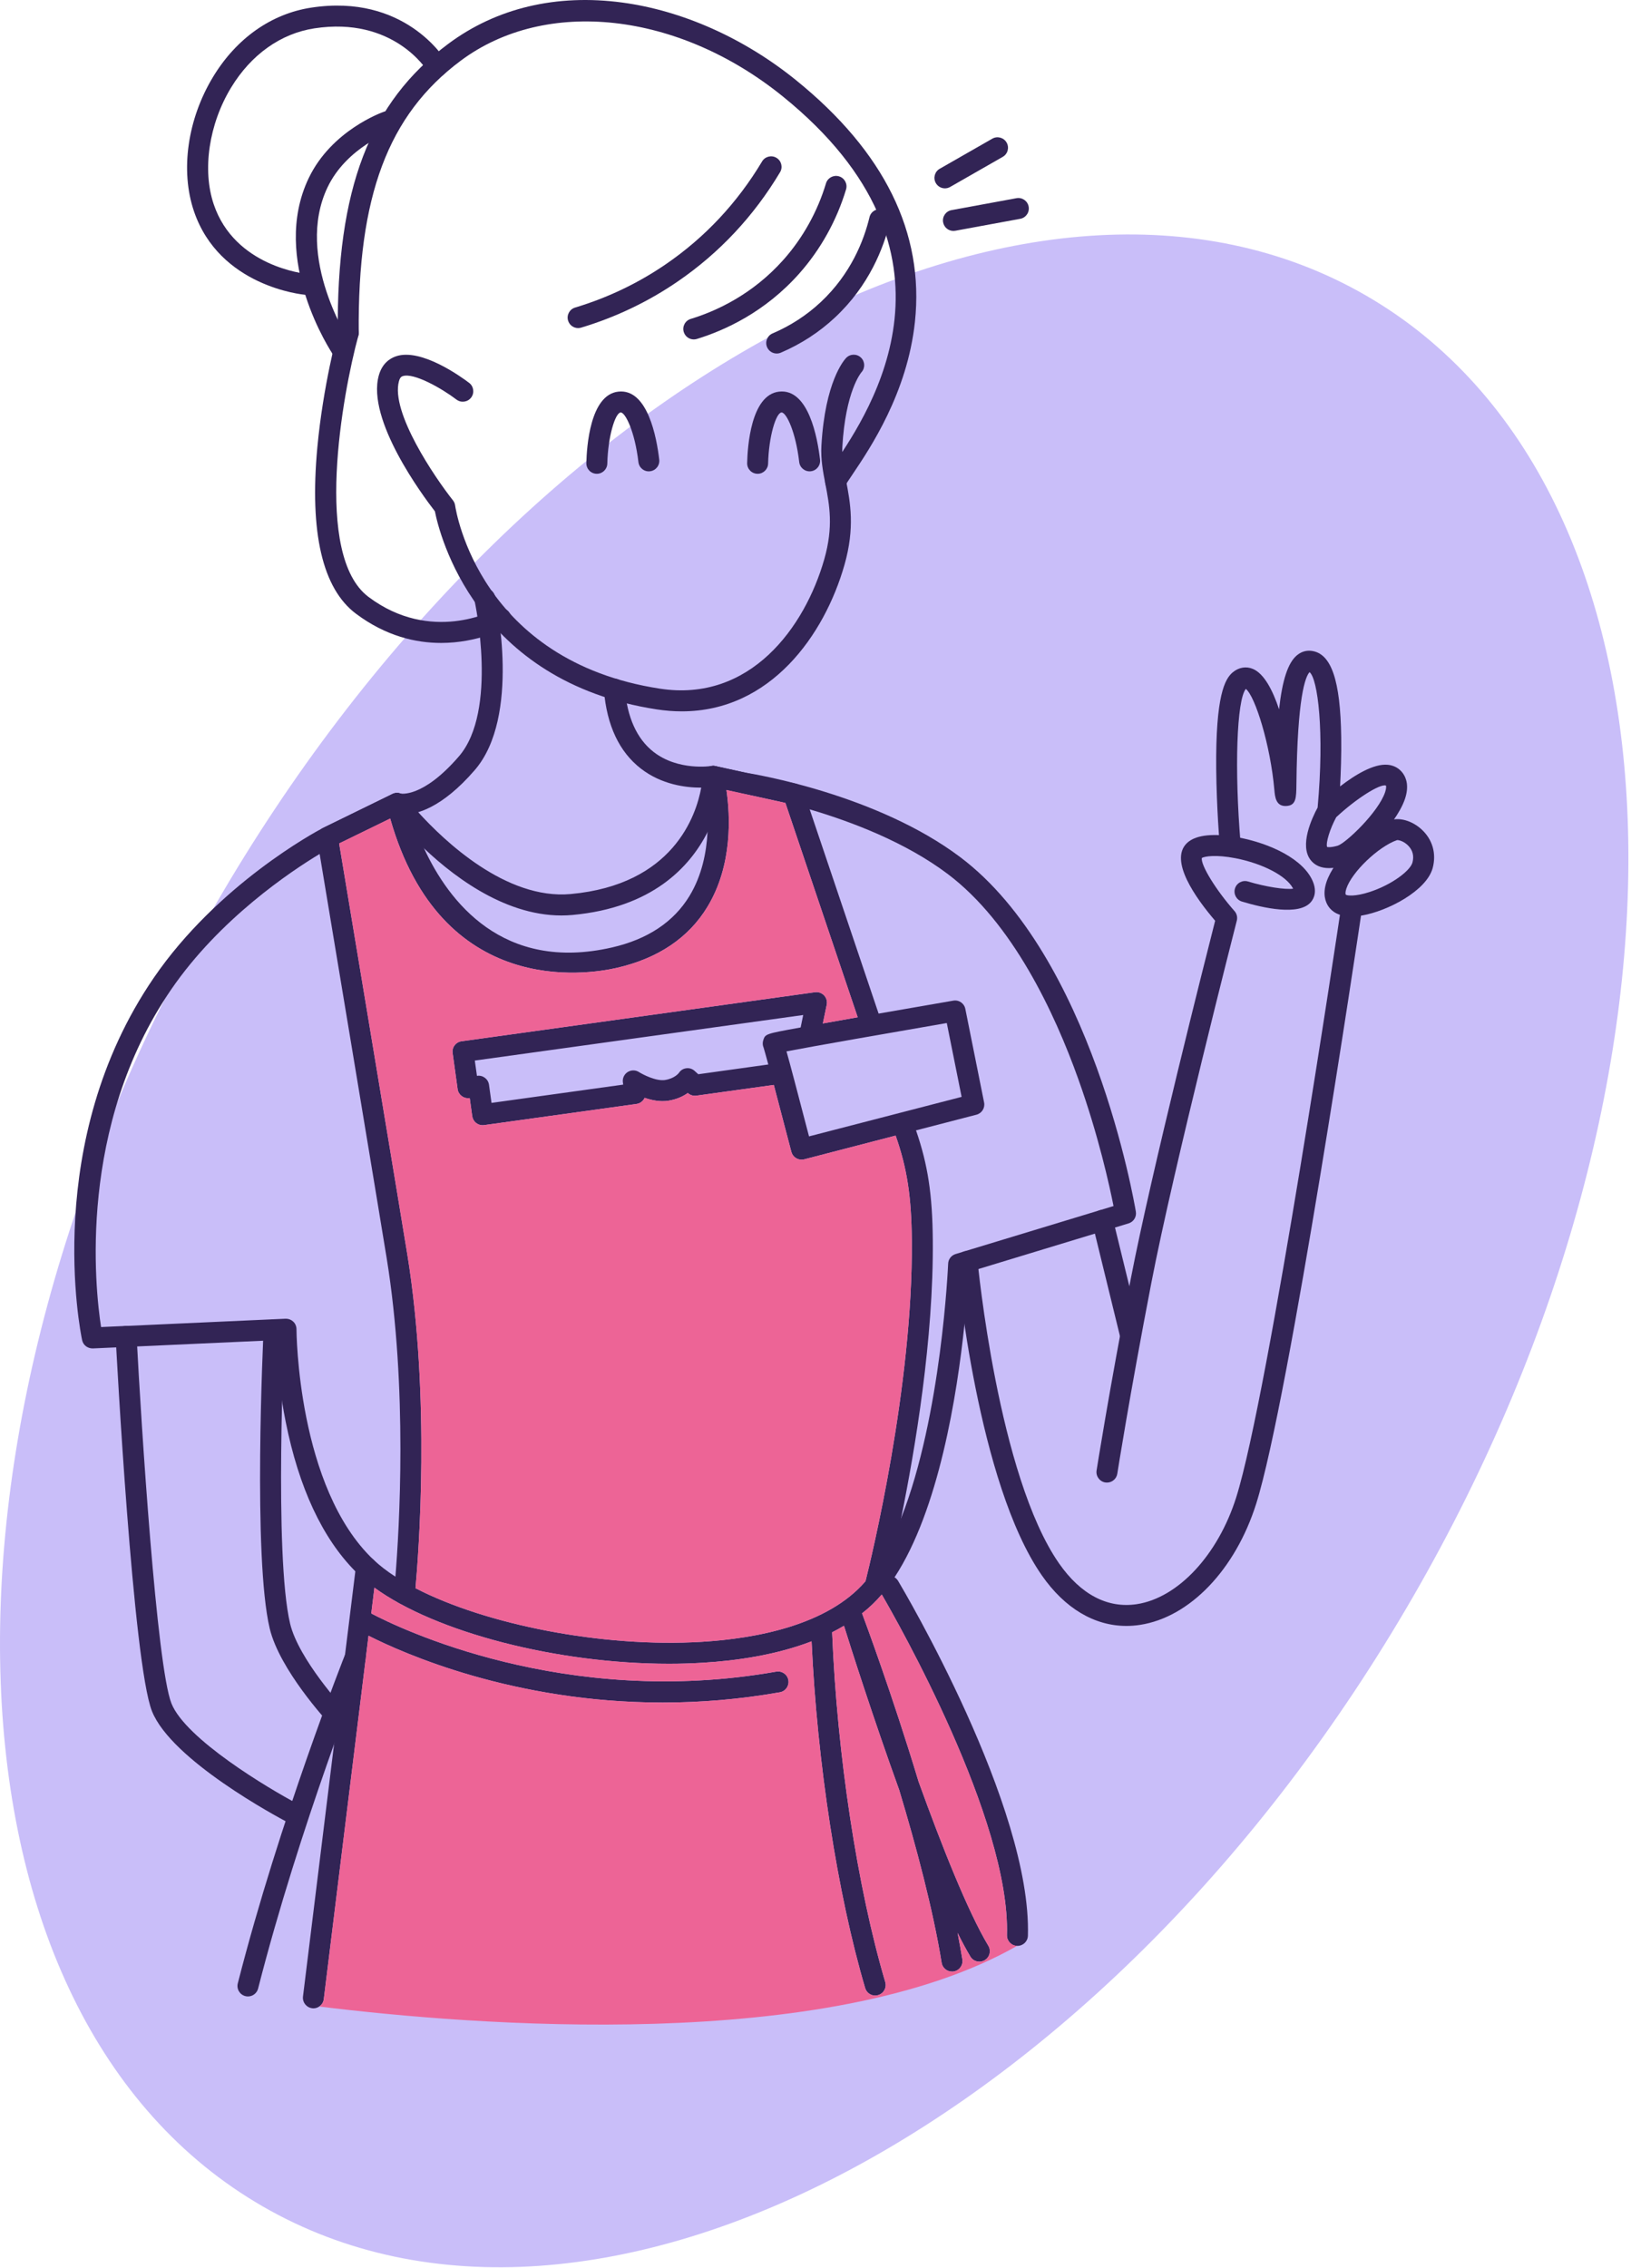 <?xml version="1.0" encoding="UTF-8"?> <svg xmlns="http://www.w3.org/2000/svg" width="415" height="577" viewBox="0 0 415 577" fill="none"> <path d="M54.783 230.26C132.293 96.007 263.355 26.564 347.515 75.155C431.675 123.744 437.065 271.968 359.555 406.22C282.044 540.473 150.984 609.916 66.823 561.327C-17.337 512.736 -22.728 364.513 54.783 230.26Z" fill="#C9BEF9"></path> <path d="M63.092 507.927C62.873 507.927 62.652 507.9 62.43 507.844C61.004 507.48 60.142 506.028 60.506 504.601C71.11 463.035 87.762 421.045 87.929 420.625C88.474 419.257 90.028 418.592 91.393 419.135C92.761 419.68 93.429 421.232 92.884 422.6C92.718 423.015 76.19 464.696 65.674 505.919C65.366 507.124 64.281 507.927 63.092 507.927Z" fill="#322455"></path> <path d="M245.372 318.37C245.318 318.383 245.278 318.397 245.225 318.423L243.145 319.05C242.052 319.383 241.292 320.37 241.252 321.503C241.225 321.97 239.598 360.117 229.292 386.223C226.892 392.303 224.012 397.73 220.585 401.877C220.465 402.01 220.358 402.157 220.225 402.29C210.598 413.503 192.305 416.863 178.598 417.703C153.372 419.237 123.625 413.343 105.718 404.063C103.878 403.13 102.172 402.143 100.612 401.13C98.478 399.757 96.612 398.317 95.052 396.837C75.638 378.463 75.438 338.57 75.438 338.17C75.438 337.45 75.145 336.743 74.625 336.25C74.118 335.77 73.465 335.503 72.772 335.503H72.652L32.078 337.343H31.945L25.718 337.623C24.185 327.73 19.665 286.637 43.518 251.797C55.892 233.73 74.065 221.637 81.332 217.263C83.292 216.077 84.465 215.463 84.505 215.437L86.292 214.57L91.238 212.157L99.278 208.237V208.223L100.278 207.743C101.772 209.543 104.398 212.53 107.892 215.837C116.545 224.037 130.518 234.17 145.665 232.783C165.865 230.93 175.478 220.677 180.025 211.717C182.225 207.397 183.252 203.37 183.732 200.73L188.638 201.81L188.798 201.85C188.945 201.877 196.225 203.023 206.025 205.917C216.718 209.063 230.438 214.29 241.145 222.357C257.625 234.77 268.318 257.61 274.385 274.583C279.545 289.023 282.332 301.797 283.332 306.837L279.878 307.89L245.372 318.37ZM289.012 308.263C288.572 305.61 277.785 243.277 244.358 218.09C223.118 202.09 191.958 196.943 189.705 196.583L182.038 194.903H182.025C181.972 194.89 181.918 194.877 181.865 194.877H181.852C181.838 194.877 181.825 194.863 181.812 194.863C181.798 194.863 181.785 194.863 181.758 194.85C181.665 194.85 181.558 194.837 181.465 194.837C181.318 194.837 181.185 194.85 181.038 194.877C181.012 194.877 180.985 194.877 180.972 194.89C180.945 194.89 180.918 194.903 180.878 194.903C180.785 194.917 180.692 194.943 180.612 194.983C180.478 195.023 180.332 195.09 180.212 195.157C180.198 195.157 180.198 195.157 180.185 195.17C180.065 195.237 179.958 195.303 179.865 195.383C179.825 195.41 179.785 195.437 179.745 195.477C179.678 195.53 179.612 195.597 179.545 195.663C179.438 195.783 179.332 195.903 179.238 196.037C179.132 196.197 179.052 196.37 178.985 196.557C178.918 196.69 178.878 196.837 178.865 196.97C178.852 196.983 178.852 196.997 178.852 197.01C178.812 197.17 178.798 197.343 178.798 197.503C178.785 197.85 178.705 198.89 178.425 200.383C177.132 207.53 171.265 225.09 145.172 227.463C128.758 228.943 113.025 213.93 106.412 206.637C104.625 204.663 103.505 203.263 103.212 202.89C103.185 202.85 103.158 202.823 103.145 202.797C102.945 202.543 102.718 202.33 102.452 202.17C102.385 202.117 102.318 202.09 102.252 202.05C102.212 202.037 102.185 202.01 102.145 201.997C102.065 201.957 101.972 201.917 101.878 201.89C101.812 201.863 101.732 201.837 101.652 201.823C101.638 201.81 101.612 201.81 101.585 201.81C101.518 201.783 101.425 201.77 101.358 201.757H101.332H101.292C100.905 201.717 100.505 201.77 100.132 201.89C100.038 201.93 99.945 201.97 99.852 202.01L99.718 202.077L99.678 202.09L82.172 210.65C82.118 210.677 82.078 210.69 82.038 210.717C80.238 211.663 55.358 225.063 39.118 248.783C10.598 290.437 20.465 338.903 20.892 340.943C21.158 342.223 22.292 343.09 23.625 343.063L29.558 342.797L34.905 342.557L66.945 341.103L70.172 340.957C70.305 344.157 70.692 349.823 71.785 356.637V356.663C72.038 358.29 72.345 359.983 72.692 361.717C76.052 378.517 82.025 391.303 90.412 399.77C90.732 400.09 91.052 400.41 91.385 400.717C92.545 401.81 93.838 402.877 95.265 403.93C110.878 415.317 141.798 423.29 170.225 423.29C173.158 423.29 176.065 423.197 178.918 423.023C187.345 422.517 197.398 421.077 206.505 417.583C208.292 416.89 210.038 416.13 211.732 415.277C212.758 414.757 213.758 414.21 214.745 413.623C216.358 412.677 217.892 411.623 219.345 410.463C221.172 409.037 222.852 407.437 224.358 405.663C224.425 405.597 224.492 405.517 224.545 405.437C224.652 405.33 224.758 405.21 224.852 405.063C225.825 403.89 226.745 402.637 227.612 401.29C238.865 384.183 243.532 354.877 245.398 336.983V336.957C246.038 330.89 246.345 326.13 246.492 323.61L248.958 322.863L278.598 313.85L283.705 312.303L287.158 311.25C288.438 310.863 289.238 309.583 289.012 308.263Z" fill="#322455"></path> <path d="M173.49 180.979C171.435 180.979 169.311 180.819 167.108 180.48C120.971 173.404 111.8 135.876 110.656 130.08C107.544 126.067 93.235 106.793 96.383 95.519C97.25 92.417 99.251 91.154 100.778 90.641C107.183 88.499 117.39 95.903 119.371 97.41C120.543 98.302 120.77 99.975 119.879 101.147C118.99 102.32 117.315 102.549 116.143 101.657C112.256 98.707 105.22 94.76 102.475 95.698C102.242 95.777 101.808 95.922 101.52 96.953C99.315 104.848 110.684 121.533 115.251 127.296C115.544 127.667 115.734 128.107 115.8 128.573C116.038 130.183 122.139 168.187 167.918 175.209C190.844 178.729 204.779 159.659 209.738 142.265C212.1 133.971 211.046 128.495 210.026 123.199C209.399 119.945 208.806 116.873 209.006 113.376C209.928 97.118 214.748 91.636 215.295 91.064C216.312 90.002 217.999 89.96 219.066 90.981C220.119 91.989 220.167 93.652 219.182 94.719C219.042 94.882 215.128 99.624 214.33 113.677C214.168 116.513 214.675 119.144 215.263 122.188C216.348 127.824 217.578 134.209 214.866 143.727C209.776 161.581 196.044 180.976 173.49 180.979Z" fill="#322455"></path> <path d="M147.098 83.471C145.951 83.471 144.893 82.724 144.545 81.569C144.122 80.16 144.922 78.672 146.333 78.249C154.61 75.763 162.389 72.044 169.454 67.196C179.401 60.372 187.627 51.583 193.907 41.073C194.663 39.809 196.301 39.395 197.565 40.152C198.829 40.907 199.241 42.544 198.486 43.808C191.81 54.984 183.057 64.332 172.47 71.595C164.951 76.755 156.673 80.712 147.866 83.356C147.61 83.433 147.353 83.471 147.098 83.471Z" fill="#322455"></path> <path d="M176.529 86.356C175.386 86.356 174.33 85.615 173.98 84.466C173.549 83.057 174.342 81.567 175.752 81.137C182.152 79.182 191.445 74.982 199.366 66.066C204.28 60.537 208.014 53.825 210.166 46.656C210.589 45.243 212.078 44.45 213.486 44.867C214.897 45.291 215.697 46.777 215.274 48.189C212.901 56.096 208.778 63.502 203.353 69.608C194.609 79.45 184.362 84.084 177.308 86.238C177.049 86.318 176.786 86.356 176.529 86.356Z" fill="#322455"></path> <path d="M197.632 89.942C196.596 89.942 195.611 89.334 195.179 88.322C194.6 86.969 195.228 85.401 196.583 84.822C201.156 82.868 205.282 80.185 208.847 76.846C216.527 69.657 219.826 61.136 221.24 55.252C221.584 53.82 223.024 52.937 224.456 53.284C225.888 53.628 226.77 55.068 226.426 56.5C224.84 63.092 221.136 72.648 212.492 80.74C208.472 84.504 203.826 87.526 198.679 89.726C198.338 89.872 197.982 89.942 197.632 89.942Z" fill="#322455"></path> <path d="M212.61 125.192C212.258 125.192 211.9 125.122 211.556 124.974C210.206 124.388 209.582 122.828 210.164 121.476C210.52 120.65 211.248 119.57 212.452 117.78C221.349 104.568 248.426 64.362 199.153 24.511C172.578 3.023 138.892 -0.712 117.232 15.442C98.738 29.228 90.977 49.931 91.279 84.663C91.293 86.135 90.109 87.339 88.637 87.352H88.612C87.15 87.352 85.96 86.174 85.946 84.71C85.627 48.08 94.03 26.086 114.044 11.164C126.288 2.036 141.601 -1.602 158.34 0.648C173.641 2.704 189.328 9.707 202.506 20.366C225.028 38.579 235.22 59.279 232.798 81.892C230.86 99.996 221.414 114.02 216.876 120.76C216.102 121.907 215.226 123.21 215.062 123.586C214.625 124.591 213.641 125.192 212.61 125.192Z" fill="#322455"></path> <path d="M102.53 207.259C101.206 207.259 100.382 207.009 100.132 206.923C98.743 206.435 98.012 204.911 98.502 203.521C98.99 202.132 100.511 201.4 101.902 201.892C101.932 201.893 107.54 203.119 116.771 192.428C126.78 180.833 120.826 153.169 120.763 152.892C120.447 151.453 121.355 150.031 122.792 149.713C124.228 149.392 125.652 150.301 125.971 151.739C126.246 152.981 132.564 182.295 120.807 195.912C112.38 205.675 105.868 207.259 102.53 207.259Z" fill="#322455"></path> <path d="M178.3 200.388C174.495 200.388 168.348 199.636 163.06 195.538C157.565 191.282 154.401 184.556 153.656 175.548C153.533 174.081 154.625 172.792 156.093 172.67C157.555 172.549 158.849 173.638 158.971 175.108C159.585 182.541 162.048 187.986 166.288 191.293C172.585 196.204 180.943 194.893 181.027 194.877C182.472 194.642 183.851 195.617 184.095 197.066C184.339 198.514 183.368 199.888 181.92 200.136C181.768 200.162 180.384 200.388 178.3 200.388Z" fill="#322455"></path> <path d="M286.607 413.662C278.476 413.662 270.943 409.199 265.108 400.827C248.764 377.377 243.626 323.479 243.414 321.195C243.279 319.73 244.358 318.431 245.824 318.297C247.295 318.166 248.59 319.239 248.726 320.706C248.775 321.25 253.946 375.483 269.484 397.778C274.994 405.681 281.831 409.254 289.255 408.126C299.758 406.523 309.92 395.61 314.544 380.967C322.8 354.825 340.916 232.923 341.098 231.695C341.314 230.239 342.672 229.238 344.127 229.449C345.583 229.665 346.59 231.021 346.374 232.477C345.628 237.51 328.014 356.029 319.631 382.575C314.327 399.367 302.72 411.466 290.059 413.398C288.899 413.575 287.747 413.662 286.607 413.662Z" fill="#322455"></path> <path d="M281.66 377.191C281.523 377.191 281.385 377.181 281.245 377.161C279.791 376.933 278.795 375.569 279.021 374.113C279.052 373.922 282.077 354.597 287.724 325.337C292.912 298.453 306.812 243.582 309.188 234.255C304.16 228.382 297.516 218.987 301.937 214.566C304.451 212.053 309.684 212.226 313.632 212.811C321.395 213.966 330.6 217.703 333.664 223.449C335.328 226.571 334.339 228.547 333.6 229.445C330.592 233.11 321.288 230.971 316.009 229.373C314.6 228.945 313.804 227.457 314.231 226.049C314.657 224.638 316.145 223.838 317.556 224.269C322.057 225.629 327.067 226.393 329.027 226.093C329.005 226.05 328.983 226.006 328.959 225.959C327.287 222.826 321.288 219.697 314.369 218.349C309.375 217.374 306.508 217.863 305.793 218.281C305.504 220.115 309.395 226.453 314.115 231.793C314.7 232.455 314.92 233.366 314.7 234.221C314.54 234.847 298.583 297.213 292.961 326.347C287.335 355.505 284.321 374.745 284.292 374.937C284.087 376.251 282.952 377.191 281.66 377.191Z" fill="#322455"></path> <path d="M287.599 342.133C286.399 342.133 285.308 341.318 285.011 340.099L277.924 311.117C277.575 309.687 278.451 308.243 279.882 307.894C281.314 307.547 282.756 308.421 283.106 309.851L290.191 338.833C290.542 340.263 289.664 341.707 288.235 342.055C288.022 342.107 287.808 342.133 287.599 342.133Z" fill="#322455"></path> <path d="M337.671 215.478C337.883 215.53 338.637 215.649 340.374 215.156C342.405 214.525 350.695 206.706 352.434 201.544C352.801 200.452 352.698 199.948 352.633 199.854C351.141 199.35 345.037 203.204 339.999 207.909C338.399 210.868 337.293 214.457 337.671 215.478ZM338.171 220.862C336.127 220.862 334.562 220.182 333.497 218.828C330.569 215.106 333.787 208.184 335.262 205.453C337.021 186.025 335.301 172.666 333.207 171C332.134 172.168 330.103 177.33 329.867 199.512C329.83 203.028 329.81 204.965 327.214 205.064C324.639 205.153 324.407 202.732 324.253 200.956C323.258 189.582 319.375 177.13 316.994 175.266C314.665 178.126 314.077 195.761 315.654 214.521C315.778 215.99 314.687 217.28 313.221 217.402C311.751 217.534 310.463 216.436 310.339 214.969C310.331 214.874 309.549 205.461 309.458 195.618C309.289 177.008 311.646 172.689 313.719 171.005C315.247 169.765 317.099 169.465 318.803 170.188C321.639 171.389 323.819 175.568 325.451 180.456C326.289 172.928 327.725 168.69 329.915 166.786C331.022 165.825 332.339 165.414 333.719 165.592C338.738 166.246 341.066 173.033 341.267 187.597C341.33 192.145 341.167 196.622 340.977 200.08C344.69 197.213 349.503 194.228 353.115 194.574C354.73 194.729 356.063 195.484 356.973 196.756C357.826 197.95 358.601 200.074 357.437 203.396C355.081 210.12 345.593 219.218 341.83 220.285C340.478 220.67 339.257 220.862 338.171 220.862Z" fill="#322455"></path> <path d="M355.451 213.742C350.692 215.415 343.954 221.874 342.568 226.094C342.266 227.017 342.34 227.489 342.431 227.621C342.767 227.881 344.816 228.137 348.492 226.937C354.244 225.061 358.852 221.482 359.392 219.442C359.83 217.785 359.472 216.345 358.328 215.161C357.182 213.974 355.816 213.673 355.451 213.742ZM343.852 233.162C340.544 233.162 338.871 231.863 338.03 230.634C337.239 229.478 336.506 227.465 337.502 224.43C339.42 218.587 347.295 210.943 353.706 208.703C353.707 208.703 353.707 208.703 353.707 208.702C356.102 207.87 359.328 208.81 361.747 211.047C364.494 213.59 365.515 217.146 364.548 220.805C363.003 226.651 353.043 231.795 346.584 232.91C345.567 233.086 344.662 233.162 343.852 233.162Z" fill="#322455"></path> <path d="M192.777 120.541C192.757 120.541 192.737 120.54 192.715 120.54C191.245 120.508 190.078 119.289 190.11 117.816C190.198 113.756 191.046 100.446 198.226 99.641C205.75 98.792 208.019 111.461 208.653 116.945C208.822 118.406 207.774 119.73 206.31 119.9C204.847 120.073 203.525 119.018 203.355 117.557C202.466 109.872 200.094 104.938 198.871 104.938C198.854 104.938 198.838 104.94 198.822 104.941C197.43 105.097 195.597 111.124 195.442 117.934C195.409 119.386 194.221 120.541 192.777 120.541Z" fill="#322455"></path> <path d="M151.862 120.541C151.842 120.541 151.822 120.54 151.8 120.54C150.328 120.508 149.162 119.289 149.195 117.816C149.283 113.756 150.132 100.446 157.311 99.641C164.819 98.78 167.103 111.46 167.739 116.944C167.908 118.406 166.86 119.73 165.396 119.9C163.931 120.086 162.611 119.02 162.44 117.558C161.536 109.766 159.079 104.83 157.907 104.941C156.515 105.097 154.683 111.124 154.527 117.934C154.494 119.386 153.306 120.541 151.862 120.541Z" fill="#322455"></path> <path d="M237.344 315.53C237.571 340.53 232.891 368.49 229.291 386.223C227.958 392.703 226.784 397.823 226.051 400.917C225.544 403.01 225.238 404.183 225.224 404.25C225.144 404.543 225.011 404.823 224.851 405.063C224.758 405.21 224.651 405.33 224.544 405.437C224.478 405.517 224.411 405.57 224.331 405.637C223.864 406.023 223.264 406.25 222.638 406.25C222.424 406.25 222.198 406.223 221.971 406.157C220.544 405.783 219.691 404.33 220.064 402.903C220.078 402.877 220.131 402.663 220.224 402.29C221.638 396.637 232.331 352.703 232.011 315.583C231.904 304.463 230.824 297.277 227.891 288.917C227.718 288.423 227.544 287.93 227.358 287.423C226.851 286.05 227.558 284.517 228.944 283.997C230.318 283.49 231.851 284.197 232.371 285.583C232.624 286.263 232.851 286.93 233.078 287.583C236.104 296.357 237.251 303.943 237.344 315.53Z" fill="#322455"></path> <path d="M222.345 262.664C220.958 263.13 219.438 262.384 218.972 260.984L218.238 258.81L199.838 204.277L188.798 201.85L188.638 201.81L184.838 200.984C185.785 207.397 186.478 220.05 179.998 230.717C175.212 238.61 167.438 243.837 156.905 246.25C149.438 247.957 112.265 253.944 99.278 208.237V208.224L91.238 212.157L86.291 214.57C88.545 228.144 101.772 307.584 103.652 319.224C109.558 355.704 106.518 395.304 105.718 404.064C105.612 405.17 105.545 405.784 105.545 405.837C105.398 407.21 104.252 408.224 102.905 408.224C102.812 408.224 102.705 408.224 102.611 408.21C101.145 408.05 100.092 406.73 100.252 405.277C100.265 405.197 100.411 403.73 100.611 401.13C101.585 389.17 103.772 353.277 98.385 320.077C96.572 308.89 84.278 234.93 81.332 217.264C80.945 214.944 80.718 213.597 80.705 213.49C80.531 212.37 81.052 211.277 82.038 210.717C82.078 210.69 82.118 210.677 82.171 210.65L99.678 202.09L99.852 202.01C99.945 201.97 100.038 201.93 100.131 201.89C100.505 201.77 100.905 201.717 101.292 201.757H101.332C101.412 201.77 101.505 201.784 101.585 201.81C101.612 201.81 101.638 201.81 101.652 201.824C101.732 201.837 101.812 201.864 101.878 201.89C101.972 201.917 102.065 201.957 102.145 201.997C102.185 202.01 102.212 202.037 102.252 202.05C102.318 202.09 102.385 202.117 102.452 202.17C102.718 202.33 102.945 202.544 103.145 202.797C103.158 202.824 103.185 202.85 103.212 202.89C103.398 203.157 103.531 203.45 103.611 203.77C103.811 204.57 104.105 205.704 104.532 207.077C105.265 209.437 106.345 212.504 107.892 215.837C114.158 229.37 127.932 247.41 155.718 241.05C164.785 238.97 171.425 234.557 175.438 227.944C178.598 222.744 179.758 216.864 180.025 211.717C180.278 206.917 179.745 202.757 179.332 200.357C179.105 199.01 178.905 198.21 178.892 198.184C178.838 197.957 178.798 197.73 178.798 197.504C178.798 197.344 178.812 197.17 178.852 197.01C178.852 196.997 178.852 196.984 178.865 196.97C178.878 196.837 178.918 196.69 178.985 196.557C179.052 196.37 179.132 196.197 179.238 196.037C179.332 195.904 179.438 195.784 179.545 195.664C179.612 195.597 179.678 195.53 179.745 195.477C179.785 195.437 179.825 195.41 179.865 195.384C179.958 195.304 180.065 195.237 180.185 195.17C180.198 195.157 180.198 195.157 180.212 195.157C180.332 195.09 180.478 195.024 180.612 194.984C180.705 194.944 180.798 194.917 180.905 194.89H180.972C180.985 194.877 181.012 194.877 181.038 194.877C181.185 194.85 181.318 194.837 181.465 194.837C181.558 194.837 181.665 194.85 181.758 194.85C181.798 194.864 181.825 194.864 181.852 194.877H181.865C181.918 194.877 181.985 194.89 182.038 194.904L189.705 196.584L202.452 199.384C203.372 199.584 204.105 200.25 204.412 201.13L206.025 205.917L223.558 257.877L224.025 259.277C224.492 260.677 223.745 262.184 222.345 262.664Z" fill="#322455"></path> <path d="M95.865 399.104L95.265 403.93L94.465 410.49L93.772 416.157L82.385 508.61C82.292 509.41 81.852 510.077 81.225 510.49C80.798 510.784 80.292 510.957 79.745 510.957C79.638 510.957 79.532 510.944 79.412 510.93C78.745 510.85 78.172 510.53 77.758 510.05C77.265 509.504 76.998 508.757 77.092 507.957L84.998 443.77L85.545 439.237L86.278 433.29L87.798 420.957V420.944L90.412 399.77L90.572 398.45C90.745 396.984 92.078 395.957 93.545 396.13C95.012 396.304 96.038 397.637 95.865 399.104Z" fill="#322455"></path> <path d="M223.438 507.583C223.198 507.663 222.931 507.703 222.691 507.703C221.531 507.703 220.478 506.943 220.131 505.783C213.078 481.916 207.905 448.356 206.505 417.583C206.451 416.703 206.425 415.836 206.385 414.97C206.318 413.49 207.465 412.25 208.945 412.196C210.425 412.09 211.651 413.29 211.705 414.756C211.705 414.93 211.718 415.103 211.731 415.276C212.971 446.21 218.145 480.263 225.251 504.276C225.665 505.69 224.851 507.17 223.438 507.583Z" fill="#322455"></path> <path d="M250.571 498.69C249.305 499.45 247.665 499.05 246.905 497.783C245.865 496.037 244.771 494.01 243.651 491.743C244.105 494.05 244.505 496.317 244.865 498.503C245.105 499.957 244.118 501.33 242.665 501.57C242.518 501.597 242.371 501.597 242.225 501.597C240.945 501.597 239.811 500.677 239.598 499.37C237.411 485.903 233.185 469.957 228.798 455.397C222.105 436.877 216.411 418.97 214.744 413.623C214.478 412.823 214.318 412.303 214.265 412.103C213.838 410.73 214.585 409.263 215.945 408.783C217.305 408.317 218.798 409.023 219.304 410.37C219.304 410.383 219.318 410.41 219.345 410.463C219.918 411.997 226.971 430.903 233.731 453.29C239.611 469.583 246.251 486.317 251.478 495.037C252.238 496.303 251.825 497.943 250.571 498.69Z" fill="#322455"></path> <path d="M261.545 492.477C261.505 493.93 260.319 495.063 258.879 495.063H258.799C257.332 495.023 256.172 493.797 256.212 492.317C257.092 462.957 228.225 412.317 224.359 405.663C224.345 405.65 224.345 405.65 224.332 405.637C224.092 405.21 223.959 404.983 223.932 404.943C223.185 403.677 223.599 402.037 224.865 401.29C225.239 401.077 225.639 400.943 226.052 400.917C226.599 400.877 227.145 401.01 227.612 401.29C227.972 401.517 228.292 401.823 228.519 402.21C229.905 404.543 262.519 459.61 261.545 492.477Z" fill="#322455"></path> <path d="M198.438 430.544C187.998 432.384 178.012 433.157 168.638 433.157C130.758 433.157 102.678 420.677 93.772 416.157C92.092 415.304 91.092 414.744 90.838 414.597C89.572 413.864 89.132 412.224 89.865 410.957C90.598 409.677 92.238 409.237 93.505 409.971C93.545 409.997 93.865 410.184 94.465 410.491C101.292 414.104 143.678 434.797 197.505 425.291C198.958 425.037 200.345 425.997 200.598 427.451C200.852 428.904 199.892 430.291 198.438 430.544Z" fill="#322455"></path> <path d="M112.228 163.575C105.827 163.577 98.208 161.859 90.577 156.142C82.049 149.751 78.74 135.526 80.743 113.859C82.189 98.225 85.883 84.558 86.039 83.984C86.427 82.562 87.895 81.728 89.313 82.112C90.733 82.501 91.572 83.966 91.185 85.386C87.124 100.297 79.672 141.307 93.776 151.874C109.665 163.779 125.475 155.391 126.14 155.029C127.428 154.325 129.051 154.795 129.756 156.085C130.464 157.373 129.999 158.989 128.712 159.699C128.248 159.957 121.521 163.575 112.228 163.575Z" fill="#322455"></path> <path d="M87.061 91.566C86.204 91.566 85.362 91.153 84.847 90.389C84.183 89.402 68.69 65.989 78.534 45.349C84.344 33.17 97.171 28.605 97.716 28.417C99.109 27.933 100.626 28.67 101.109 30.062C101.59 31.452 100.856 32.969 99.468 33.454C99.356 33.493 88.178 37.52 83.347 47.646C74.825 65.516 89.127 87.196 89.273 87.413C90.093 88.634 89.767 90.292 88.546 91.112C88.089 91.42 87.572 91.566 87.061 91.566Z" fill="#322455"></path> <path d="M77.961 75.019C77.881 75.019 77.801 75.016 77.721 75.009C76.829 74.93 55.811 72.838 49.337 53.706C45.834 43.354 47.715 30.249 54.249 19.503C60.189 9.733 69.045 3.496 79.183 1.944C102.921 -1.69 113.053 14.823 113.473 15.527C114.226 16.793 113.811 18.43 112.546 19.183C111.283 19.933 109.651 19.525 108.895 18.265C108.53 17.663 100.05 4.148 79.99 7.214C71.437 8.525 63.913 13.874 58.806 22.274C53.157 31.565 51.423 43.231 54.389 51.997C59.735 67.796 77.449 69.627 78.201 69.697C79.665 69.834 80.743 71.13 80.61 72.596C80.485 73.98 79.323 75.019 77.961 75.019Z" fill="#322455"></path> <path d="M240.433 47.92C239.507 47.92 238.607 47.439 238.115 46.577C237.383 45.299 237.827 43.669 239.106 42.939L252.49 35.28C253.769 34.551 255.398 34.993 256.129 36.271C256.861 37.549 256.418 39.177 255.139 39.909L241.754 47.568C241.337 47.807 240.881 47.92 240.433 47.92Z" fill="#322455"></path> <path d="M242.591 58.751C241.33 58.751 240.209 57.852 239.973 56.567C239.705 55.118 240.663 53.727 242.113 53.462L258.631 50.423C260.075 50.155 261.47 51.114 261.735 52.562C262.003 54.011 261.045 55.402 259.595 55.667L243.077 58.707C242.914 58.736 242.751 58.751 242.591 58.751Z" fill="#322455"></path> <path d="M210.358 255.61L209.371 260.383L208.744 263.45C208.451 264.89 207.051 265.836 205.598 265.53C204.158 265.223 203.224 263.823 203.518 262.383L203.718 261.41L204.371 258.236L120.811 269.823L121.358 273.716L121.424 273.703C122.878 273.503 124.224 274.53 124.424 275.983L125.064 280.596L158.571 275.943L158.491 275.37C158.344 274.33 158.824 273.316 159.691 272.756C160.571 272.196 161.691 272.183 162.571 272.743C163.571 273.383 166.971 275.13 169.224 274.77C171.704 274.37 172.718 273.01 172.758 272.943C173.184 272.29 173.851 271.876 174.638 271.783C175.411 271.676 176.171 271.943 176.744 272.463L177.678 273.303L195.491 270.823L197.864 270.49C199.318 270.303 200.664 271.316 200.864 272.77C201.078 274.223 200.051 275.57 198.598 275.783L196.891 276.023L177.184 278.756C176.398 278.863 175.611 278.623 175.024 278.09L175.011 278.076C173.864 278.89 172.251 279.69 170.078 280.036C167.998 280.37 165.838 279.93 164.024 279.303C163.944 279.49 163.838 279.663 163.704 279.836C163.278 280.396 162.651 280.77 161.944 280.863L123.158 286.25C123.038 286.263 122.918 286.276 122.798 286.276C121.478 286.276 120.344 285.303 120.158 283.97L119.518 279.356L119.451 279.37C117.984 279.57 116.638 278.543 116.438 277.09L115.171 267.916C115.064 267.223 115.251 266.503 115.678 265.943C116.104 265.383 116.744 265.01 117.438 264.916L207.371 252.436C208.238 252.316 209.091 252.623 209.691 253.25C210.278 253.876 210.531 254.756 210.358 255.61Z" fill="#322455"></path> <path d="M205.852 289.116C202.678 276.943 201.038 270.729 200.118 267.489C207.065 266.156 226.398 262.783 240.905 260.276L244.678 279.063L205.852 289.116ZM250.398 280.489L245.625 256.689C245.345 255.263 243.998 254.329 242.558 254.583C242.558 254.583 233.598 256.129 223.558 257.876C222.198 258.116 220.825 258.356 219.452 258.596C219.052 258.663 218.638 258.743 218.238 258.809C215.185 259.343 212.158 259.876 209.372 260.383C207.332 260.743 205.412 261.089 203.718 261.409C203.665 261.409 203.598 261.423 203.545 261.436C194.732 263.036 194.732 263.036 194.198 264.676C193.998 265.303 194.038 265.983 194.305 266.569C194.465 267.049 194.892 268.609 195.492 270.823C195.892 272.303 196.372 274.089 196.892 276.023C198.318 281.423 200.065 288.063 201.358 293.049C201.678 294.249 202.758 295.036 203.945 295.036C204.158 295.036 204.385 295.009 204.612 294.956L227.892 288.916L233.078 287.583L248.452 283.596C249.825 283.236 250.678 281.876 250.398 280.489Z" fill="#322455"></path> <path d="M74.677 464.069C74.26 464.069 73.835 463.972 73.439 463.764C70.405 462.168 43.655 447.821 38.679 435.381C33.817 423.225 29.603 343.536 29.427 340.149C29.349 338.677 30.48 337.424 31.951 337.347C33.449 337.275 34.676 338.4 34.752 339.871C35.945 362.693 39.867 423.987 43.631 433.4C47.229 442.395 68.16 454.96 75.921 459.041C77.224 459.728 77.725 461.34 77.04 462.644C76.563 463.551 75.636 464.069 74.677 464.069Z" fill="#322455"></path> <path d="M85.623 439.24C84.907 439.24 84.194 438.954 83.668 438.387C83.156 437.836 71.123 424.776 68.632 414.328C64.315 396.22 66.966 340.542 67.081 338.179C67.153 336.71 68.395 335.608 69.874 335.646C71.346 335.716 72.479 336.968 72.407 338.439C72.379 339.01 69.678 395.718 73.819 413.092C75.984 422.175 87.463 434.636 87.578 434.76C88.579 435.84 88.515 437.527 87.436 438.528C86.923 439.004 86.272 439.24 85.623 439.24Z" fill="#322455"></path> <path d="M232.011 315.583C232.331 352.703 221.638 396.637 220.224 402.29C210.598 413.503 192.304 416.863 178.598 417.703C153.371 419.237 123.624 413.343 105.718 404.063C106.518 395.303 109.558 355.703 103.651 319.223C101.771 307.583 88.544 228.143 86.291 214.57L91.238 212.157L99.278 208.237C112.264 253.943 149.438 247.957 156.904 246.25C167.438 243.837 175.211 238.61 179.998 230.717C186.478 220.05 185.784 207.397 184.838 200.983L188.638 201.81L188.798 201.85L199.838 204.277L218.238 258.81C215.184 259.343 212.158 259.877 209.371 260.383L210.358 255.61C210.531 254.757 210.278 253.877 209.691 253.25C209.091 252.623 208.238 252.317 207.371 252.437L117.438 264.917C116.744 265.01 116.104 265.383 115.678 265.943C115.251 266.503 115.064 267.223 115.171 267.917L116.438 277.09C116.638 278.543 117.984 279.57 119.451 279.37L119.518 279.357L120.158 283.97C120.344 285.303 121.478 286.277 122.798 286.277C122.918 286.277 123.038 286.263 123.158 286.25L161.944 280.863C162.651 280.77 163.278 280.397 163.704 279.837C163.838 279.663 163.944 279.49 164.024 279.303C165.838 279.93 167.998 280.37 170.078 280.037C172.251 279.69 173.864 278.89 175.011 278.077L175.024 278.09C175.611 278.623 176.398 278.863 177.184 278.757L196.891 276.023C198.318 281.423 200.064 288.063 201.358 293.05C201.678 294.25 202.758 295.037 203.944 295.037C204.158 295.037 204.384 295.01 204.611 294.957L227.891 288.917C230.824 297.277 231.904 304.463 232.011 315.583Z" fill="#ED6496"></path> <path d="M258.798 495.063C210.558 522.543 120.278 515.303 81.225 510.49C81.851 510.077 82.291 509.41 82.385 508.61L93.771 416.157C102.678 420.677 130.758 433.157 168.638 433.157C178.011 433.157 187.998 432.383 198.438 430.543C199.891 430.29 200.851 428.903 200.598 427.45C200.345 425.997 198.958 425.037 197.505 425.29C143.678 434.797 101.291 414.103 94.465 410.49L95.265 403.93C110.878 415.317 141.798 423.29 170.225 423.29C173.158 423.29 176.065 423.197 178.918 423.023C187.345 422.517 197.398 421.077 206.505 417.583C207.905 448.357 213.078 481.917 220.131 505.783C220.478 506.943 221.531 507.703 222.691 507.703C222.931 507.703 223.198 507.663 223.438 507.583C224.851 507.17 225.665 505.69 225.251 504.277C218.145 480.263 212.971 446.21 211.731 415.277C212.758 414.757 213.758 414.21 214.745 413.623C216.411 418.97 222.105 436.877 228.798 455.397C233.185 469.957 237.411 485.903 239.598 499.37C239.811 500.677 240.945 501.597 242.225 501.597C242.371 501.597 242.518 501.597 242.665 501.57C244.118 501.33 245.105 499.957 244.865 498.503C244.505 496.317 244.105 494.05 243.651 491.743C244.771 494.01 245.865 496.037 246.905 497.783C247.665 499.05 249.305 499.45 250.571 498.69C251.825 497.943 252.238 496.303 251.478 495.037C246.251 486.317 239.611 469.583 233.731 453.29C226.971 430.903 219.918 411.997 219.345 410.463C221.171 409.037 222.851 407.437 224.358 405.663C228.225 412.317 257.091 462.957 256.211 492.317C256.171 493.797 257.331 495.023 258.798 495.063Z" fill="#ED6496"></path> </svg> 